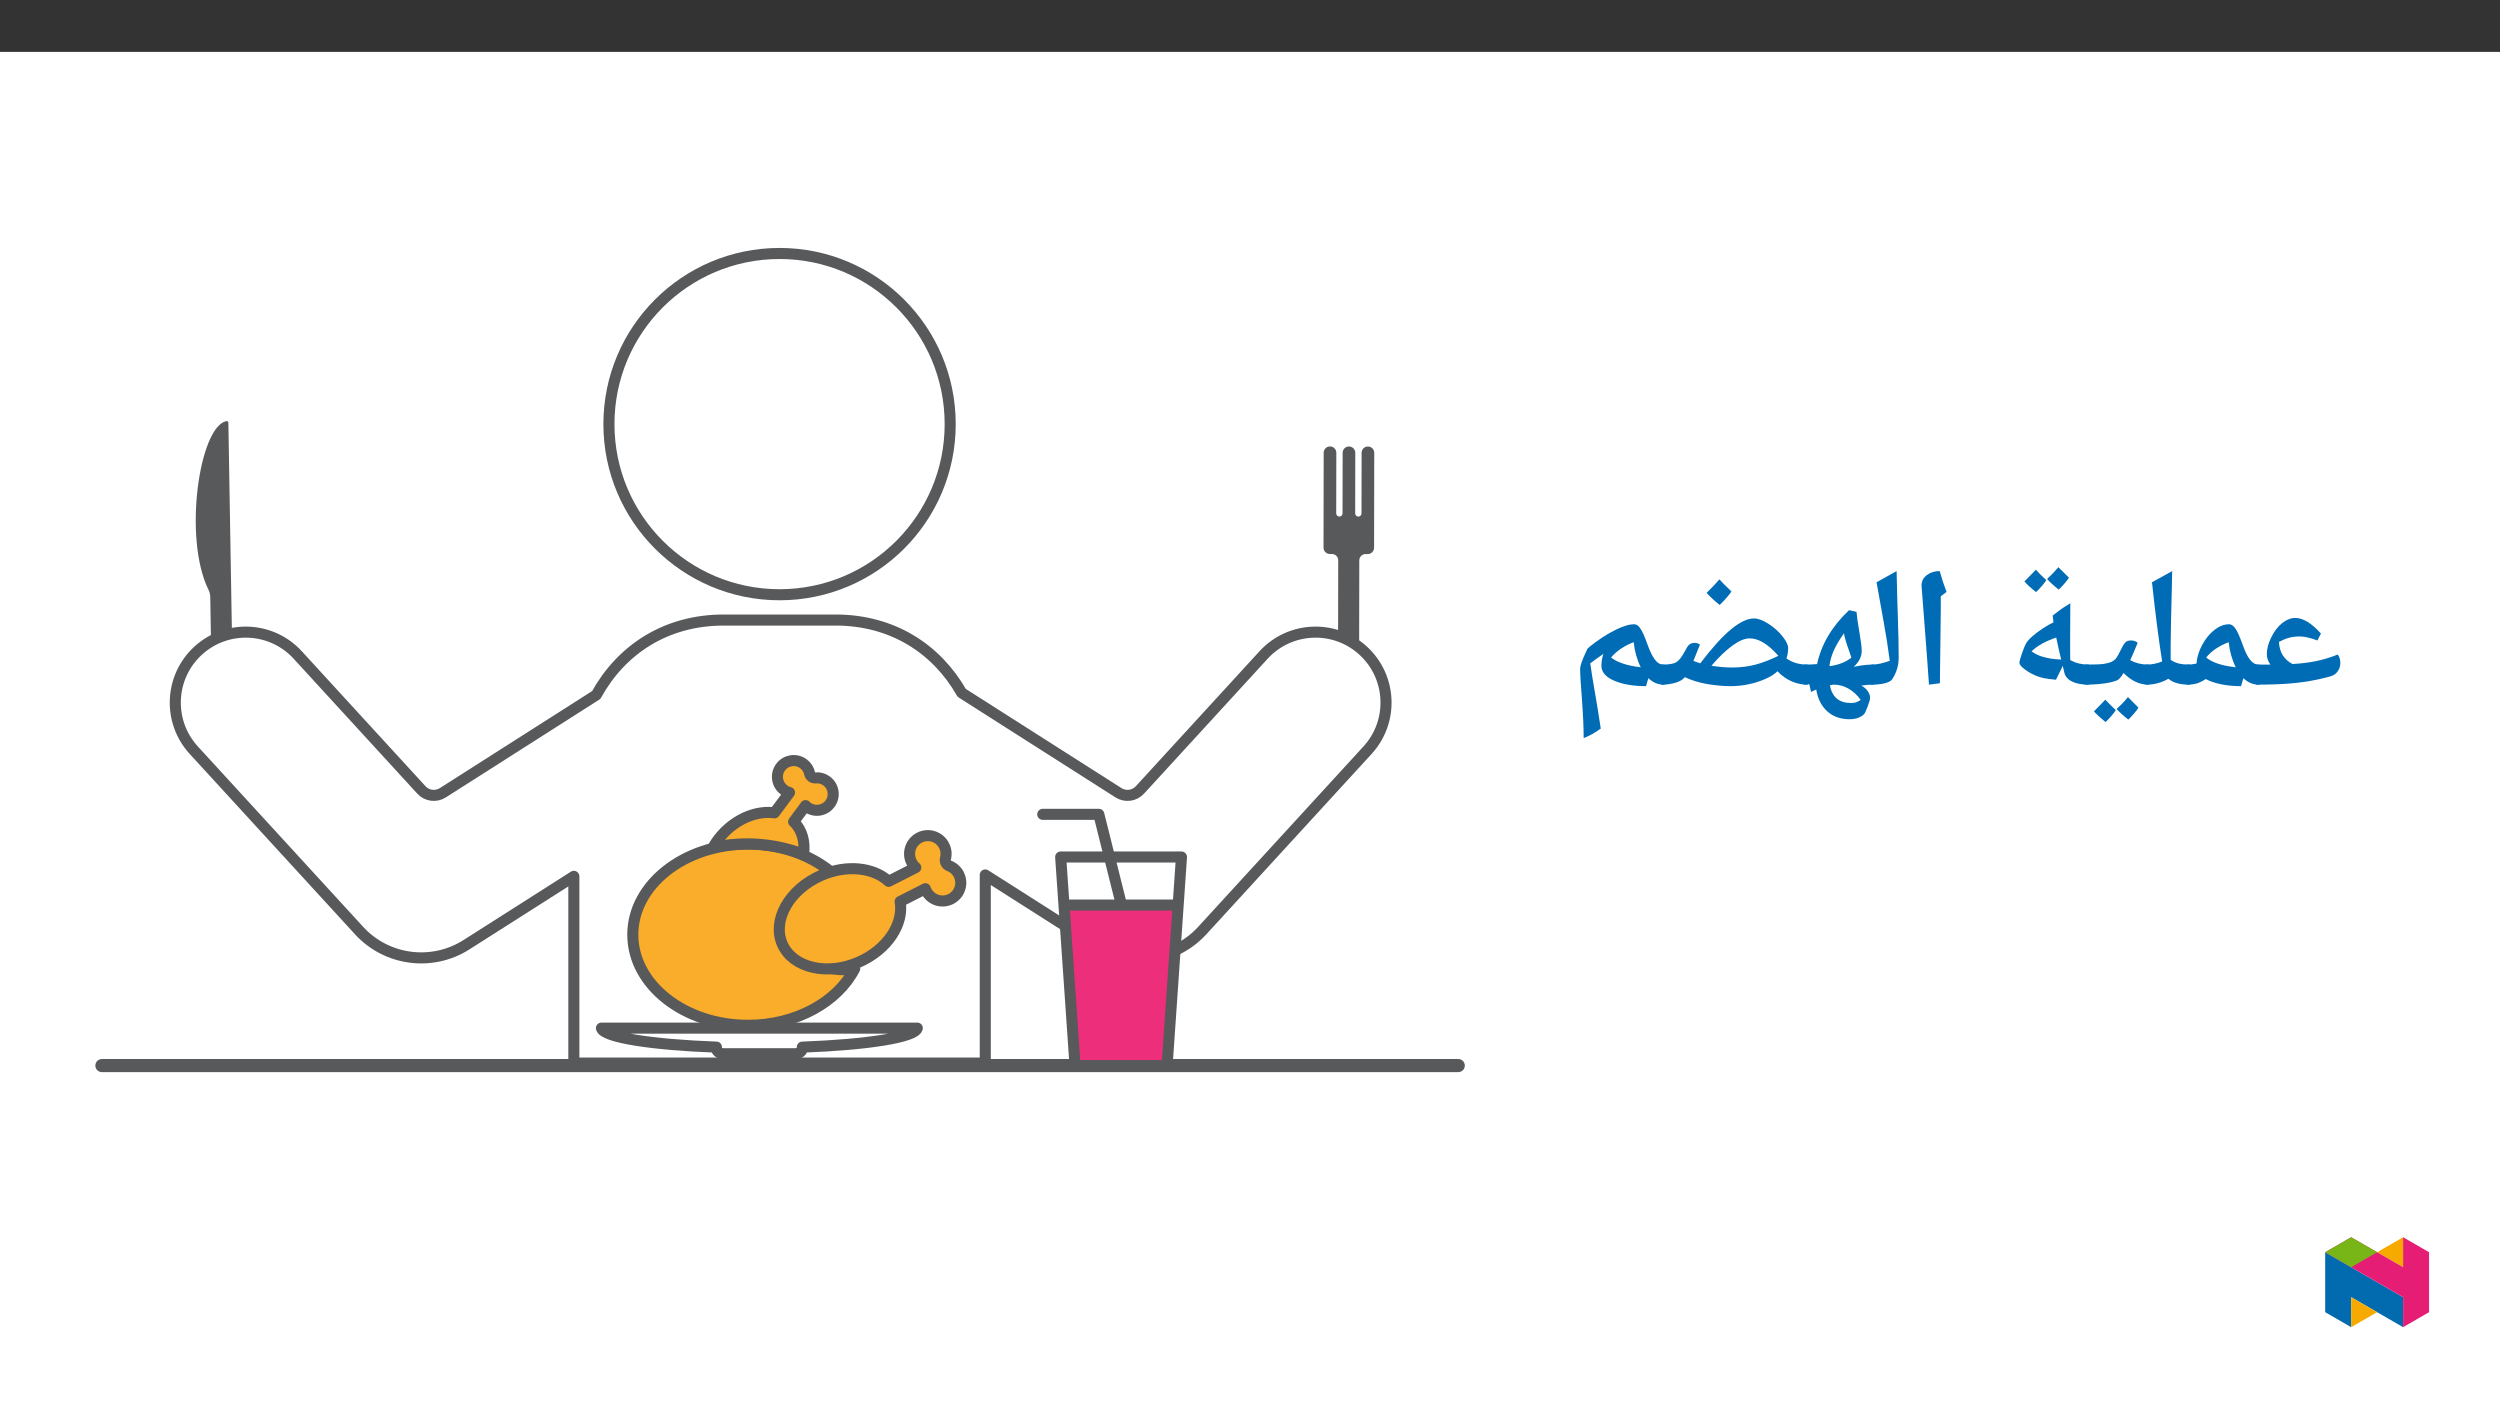 ﻿<?xml version="1.0" encoding="utf-8"?>
<svg xmlns="http://www.w3.org/2000/svg" xmlns:xlink="http://www.w3.org/1999/xlink" viewBox="0 0 960 540" version="1.1">
  <rect x="0" y="0" width="960" height="540" fill="#333333" stroke="none"/>
  <defs>
    <g>
      <symbol overflow="visible" id="glyph0-0">
        <path style="stroke:none;" d="M 6.125 -46.406 L 32.812 -46.406 L 32.812 0 L 6.125 0 Z M 9.422 -3.297 L 29.516 -3.297 L 29.516 -43.094 L 9.422 -43.094 Z M 9.422 -3.297 " />
      </symbol>
      <symbol overflow="visible" id="glyph0-1">
        <path style="stroke:none;" d="M 0 -0.578 C -0.363 -0.578 -0.547 -0.754 -0.547 -1.109 L -0.547 -7.75 C -0.547 -8.102 -0.363 -8.281 0 -8.281 L 5.047 -8.281 C 4.141 -9.57 3.688 -10.906 3.688 -12.281 C 3.688 -14.289 4.258 -16.457 5.406 -18.781 C 6.562 -21.113 7.961 -22.93 9.609 -24.234 C 11.266 -25.535 12.926 -26.188 14.594 -26.188 C 17.602 -26.188 20.895 -24.188 24.469 -20.188 L 23.109 -17.547 C 20.422 -18.566 18.133 -19.078 16.25 -19.078 C 14.727 -19.078 13.363 -18.906 12.156 -18.562 C 10.945 -18.227 9.676 -17.703 8.344 -16.984 C 8.539 -13.004 10.285 -10.176 13.578 -8.5 C 16.984 -8.695 20.035 -9.078 22.734 -9.641 C 25.43 -10.211 28.145 -11.039 30.875 -12.125 C 31.219 -11.832 31.477 -11.367 31.656 -10.734 C 31.832 -10.098 31.922 -9.516 31.922 -8.984 C 31.922 -7.922 31.672 -6.961 31.172 -6.109 C 30.68 -5.254 30.023 -4.613 29.203 -4.188 C 28.379 -3.77 26.297 -3.207 22.953 -2.5 C 19.609 -1.801 16.133 -1.305 12.531 -1.016 C 8.938 -0.723 4.758 -0.578 0 -0.578 Z M 13.609 -30.938 Z M 17.734 3.75 Z M 17.734 3.75 " />
      </symbol>
      <symbol overflow="visible" id="glyph0-2">
        <path style="stroke:none;" d="M 27.969 -1.266 C 27.969 -0.805 27.723 -0.578 27.234 -0.578 C 25.055 -0.578 23.109 -1.41 21.391 -3.078 L 20.5 0 C 17.727 0 15.148 -0.242 12.766 -0.734 C 10.391 -1.234 8.453 -1.898 6.953 -2.734 C 5.742 -1.93 4.598 -1.367 3.516 -1.047 C 2.441 -0.734 1.27 -0.578 0 -0.578 C -0.363 -0.578 -0.547 -0.754 -0.547 -1.109 L -0.547 -7.75 C -0.547 -8.102 -0.363 -8.281 0 -8.281 C 0.969 -8.281 1.953 -8.383 2.953 -8.594 L 3.391 -8.703 C 3.566 -11.086 4.305 -13.484 5.609 -15.891 C 6.922 -18.305 8.492 -20.223 10.328 -21.641 C 12.16 -23.055 14.02 -23.766 15.906 -23.766 C 16.789 -23.766 17.613 -23.195 18.375 -22.062 C 19.133 -20.938 20.035 -18.926 21.078 -16.031 C 22.004 -13.363 22.957 -11.406 23.938 -10.156 C 24.926 -8.906 26.023 -8.281 27.234 -8.281 C 27.723 -8.281 27.969 -8.07 27.969 -7.656 Z M 15.75 -16.891 C 11.938 -15.422 9.055 -13.453 7.109 -10.984 C 9.41 -9.098 13.07 -7.867 18.094 -7.297 L 18.469 -7.234 C 17.051 -10.066 16.145 -13.285 15.75 -16.891 Z M 13.297 -28.531 Z M 15.391 3.75 Z M 15.391 3.75 " />
      </symbol>
      <symbol overflow="visible" id="glyph0-3">
        <path style="stroke:none;" d="M 0 -0.578 C -0.363 -0.578 -0.547 -0.754 -0.547 -1.109 L -0.547 -7.75 C -0.547 -8.102 -0.363 -8.281 0 -8.281 C 2.07 -8.281 4.094 -8.68 6.062 -9.484 C 4.75 -17.742 3.445 -27.879 2.156 -39.891 L 9.906 -44.188 L 9.781 -37.547 C 9.539 -29.234 9.391 -21.969 9.328 -15.75 L 9.328 -10.094 C 10.305 -9.438 11.359 -8.969 12.484 -8.688 C 13.617 -8.414 14.938 -8.281 16.438 -8.281 C 16.82 -8.281 17.016 -8.102 17.016 -7.75 L 17.016 -1.109 C 17.016 -0.754 16.82 -0.578 16.438 -0.578 C 12.82 -0.578 10.164 -1.336 8.469 -2.859 C 7.477 -2.242 6.242 -1.707 4.766 -1.25 C 3.285 -0.801 1.695 -0.578 0 -0.578 Z M 5.141 -47.359 Z M 7.969 3.75 Z M 7.969 3.75 " />
      </symbol>
      <symbol overflow="visible" id="glyph0-4">
        <path style="stroke:none;" d="M 0 -0.578 C -0.363 -0.578 -0.547 -0.754 -0.547 -1.109 L -0.547 -7.75 C -0.547 -8.102 -0.363 -8.281 0 -8.281 C 3.488 -8.281 5.852 -8.375 7.094 -8.562 C 8.332 -8.758 9.332 -9.047 10.094 -9.422 C 10.852 -9.805 11.43 -10.285 11.828 -10.859 C 12.234 -11.43 12.883 -12.625 13.781 -14.438 C 14.477 -15.852 15.078 -16.723 15.578 -17.047 C 16.086 -17.379 16.703 -17.547 17.422 -17.547 C 18.484 -17.547 19.344 -17.238 20 -16.625 C 18.832 -13.789 17.879 -11.57 17.141 -9.969 C 19.211 -8.844 21.5 -8.281 24 -8.281 C 24.352 -8.281 24.531 -8.102 24.531 -7.75 L 24.531 -1.109 C 24.531 -0.754 24.352 -0.578 24 -0.578 C 20.695 -0.578 17.551 -2.066 14.562 -5.047 C 13.719 -3.648 13.016 -2.781 12.453 -2.438 C 11.891 -2.102 10.969 -1.785 9.688 -1.484 C 8.414 -1.191 6.938 -0.969 5.25 -0.812 C 3.57 -0.656 1.82 -0.578 0 -0.578 Z M 14.062 -22.344 Z M 12.281 3.75 Z M 11.609 9.219 C 10.535 10.801 9.219 12.328 7.656 13.797 C 5.551 12.055 4.066 10.68 3.203 9.672 L 5.516 7.344 L 7.578 5.188 C 8.148 5.844 9.492 7.188 11.609 9.219 Z M 20.312 8.266 C 19.445 9.617 18.145 11.145 16.406 12.844 C 14.477 11.332 12.977 9.969 11.906 8.75 C 13.281 7.562 14.738 6.047 16.281 4.203 C 16.531 4.484 17.875 5.836 20.312 8.266 Z M 11.969 4.203 Z M 11.938 14.422 Z M 11.938 9.344 Z M 11.938 9.344 " />
      </symbol>
      <symbol overflow="visible" id="glyph0-5">
        <path style="stroke:none;" d="M 21.438 -2.469 C 19.32 -2.664 17.801 -2.863 16.875 -3.062 C 15.957 -3.258 15.16 -3.477 14.484 -3.719 C 12.879 -4.289 11.297 -5.129 9.734 -6.234 C 8.18 -7.348 7.406 -8.273 7.406 -9.016 C 7.406 -9.504 7.707 -10.629 8.312 -12.391 C 8.914 -14.16 9.43 -15.457 9.859 -16.281 C 10.297 -17.102 11.117 -18.047 12.328 -19.109 C 13.535 -20.18 14.922 -21.223 16.484 -22.234 C 18.055 -23.254 19.391 -24.008 20.484 -24.5 L 20.172 -27.109 C 22.016 -28.547 23.379 -29.562 24.266 -30.156 C 25.148 -30.75 26.039 -31.305 26.938 -31.828 L 26.875 -18.859 L 26.875 -13.672 L 26.906 -10 C 29.02 -8.852 31.332 -8.281 33.844 -8.281 C 34.207 -8.281 34.391 -8.102 34.391 -7.75 L 34.391 -1.109 C 34.391 -0.754 34.207 -0.578 33.844 -0.578 C 31.227 -0.578 29.109 -0.992 27.484 -1.828 C 25.867 -2.66 24.91 -3.836 24.609 -5.359 L 24.047 -7.781 Z M 12.047 -13.359 C 13.398 -12.43 14.711 -11.773 15.984 -11.391 C 17.254 -11.016 18.453 -10.738 19.578 -10.562 C 20.711 -10.395 22 -10.281 23.438 -10.219 C 22.906 -12.289 22.27 -15.102 21.531 -18.656 C 17.445 -17.301 14.285 -15.535 12.047 -13.359 Z M 18.047 -35.953 Z M 22.844 3.75 Z M 17.734 -40.688 C 16.648 -39.102 15.328 -37.582 13.766 -36.125 C 11.898 -37.582 10.414 -38.945 9.312 -40.219 L 11.641 -42.562 L 13.703 -44.719 C 14.504 -43.789 15.848 -42.445 17.734 -40.688 Z M 26.422 -41.641 C 25.297 -40.016 23.984 -38.492 22.484 -37.078 C 20.691 -38.492 19.203 -39.848 18.016 -41.141 C 19.598 -42.598 21.047 -44.109 22.359 -45.672 C 23.141 -44.848 24.492 -43.504 26.422 -41.641 Z M 17.922 -47.266 Z M 17.891 -36.125 Z M 17.891 -36.125 " />
      </symbol>
      <symbol overflow="visible" id="glyph0-6">
        <path style="stroke:none;" d="M 12.375 -29.047 L 12.031 -1.109 L 7.844 -0.578 L 7.109 -10.891 L 4.984 -38.656 C 4.984 -40.281 5.66 -41.609 7.016 -42.641 C 8.367 -43.672 10.02 -44.188 11.969 -44.188 C 12.707 -41.445 13.582 -38.781 14.594 -36.188 L 12.375 -34.5 Z M 9.203 -47.359 Z M 9.812 3.75 Z M 9.812 3.75 " />
      </symbol>
      <symbol overflow="visible" id="glyph0-7">
        <path style="stroke:none;" d="M 1.781 -39.891 L 9.484 -44.188 C 9.641 -37.031 9.812 -30.688 10 -25.156 C 10.188 -19.625 10.281 -14.867 10.281 -10.891 C 10.281 -7.898 9.438 -5.141 7.75 -2.609 C 7.32 -1.973 6.398 -1.473 4.984 -1.109 C 3.566 -0.754 1.906 -0.578 0 -0.578 C -0.363 -0.578 -0.547 -0.754 -0.547 -1.109 L -0.547 -7.75 C -0.547 -8.102 -0.363 -8.281 0 -8.281 C 1.945 -8.281 4.234 -8.77 6.859 -9.75 C 6.516 -12.301 6.148 -14.828 5.766 -17.328 C 5.391 -19.828 4.062 -27.348 1.781 -39.891 Z M 5.141 -47.359 Z M 7.484 3.75 Z M 7.484 3.75 " />
      </symbol>
      <symbol overflow="visible" id="glyph0-8">
        <path style="stroke:none;" d="M 21.672 -0.219 C 22.609 0.238 23.406 0.906 24.062 1.781 C 24.719 2.664 25.047 3.562 25.047 4.469 C 25.047 5.082 24.75 6.172 24.156 7.734 C 23.562 9.305 23.113 10.285 22.812 10.672 C 22.375 11.191 21.664 11.66 20.688 12.078 C 19.719 12.492 18.535 12.703 17.141 12.703 C 13.691 12.703 10.844 11.688 8.594 9.656 C 6.352 7.625 4.945 4.836 4.375 1.297 L 2.375 2.219 L 1.719 -0.734 L 1.562 -0.734 L 0 -0.578 C -0.363 -0.578 -0.547 -0.754 -0.547 -1.109 L -0.547 -7.75 C -0.547 -8.102 -0.363 -8.281 0 -8.281 C 1.664 -8.281 3.234 -8.344 4.703 -8.469 C 6.348 -16.113 10.441 -23.016 16.984 -29.172 L 19.844 -28.531 C 19.969 -26.781 20.359 -24.039 21.016 -20.312 C 21.566 -17.051 21.844 -14.797 21.844 -13.547 C 21.844 -11.328 20.812 -9.285 18.75 -7.422 C 20.852 -7.828 22.406 -8.07 23.406 -8.156 C 24.414 -8.238 25.363 -8.281 26.25 -8.281 C 26.719 -8.281 26.953 -8.07 26.953 -7.656 L 26.953 -1.266 C 26.953 -0.805 26.719 -0.578 26.25 -0.578 C 24.75 -0.578 23.223 -0.457 21.672 -0.219 Z M 17.875 -10.953 L 17.047 -13.422 C 15.961 -16.367 15.285 -18.656 15.016 -20.281 C 13.129 -17.613 11.773 -15.289 10.953 -13.312 C 10.129 -11.332 9.629 -9.457 9.453 -7.688 L 9.75 -7.719 C 13.039 -8.176 15.75 -9.254 17.875 -10.953 Z M 17.672 6.469 C 18.422 6.469 19.066 6.383 19.609 6.219 C 20.16 6.051 20.773 5.742 21.453 5.297 C 20.141 3.43 18.578 1.984 16.766 0.953 C 14.961 -0.066 13.078 -0.578 11.109 -0.578 C 10.859 -0.578 10.359 -0.5 9.609 -0.344 C 10.484 4.195 13.172 6.469 17.672 6.469 Z M 14.922 -33.922 Z M 16.469 15.875 Z M 16.469 15.875 " />
      </symbol>
      <symbol overflow="visible" id="glyph0-9">
        <path style="stroke:none;" d="M 56.078 -1.109 C 56.078 -0.754 55.891 -0.578 55.516 -0.578 C 53.523 -0.578 51.547 -1.016 49.578 -1.891 C 47.609 -2.766 45.832 -4.039 44.25 -5.719 C 43.227 -4.695 41.695 -3.723 39.656 -2.797 C 37.613 -1.879 35.426 -1.18 33.094 -0.703 C 30.77 -0.234 28.508 0 26.312 0 C 23.438 0 20.422 -0.27 17.266 -0.812 C 14.109 -1.352 11.242 -2.234 8.672 -3.453 C 7.941 -2.523 6.75 -1.812 5.094 -1.312 C 3.438 -0.82 1.738 -0.578 0 -0.578 C -0.363 -0.578 -0.547 -0.754 -0.547 -1.109 L -0.547 -7.75 C -0.547 -8.102 -0.363 -8.281 0 -8.281 C 2.582 -8.281 4.367 -8.578 5.359 -9.172 C 6.359 -9.766 7.406 -11.066 8.5 -13.078 L 9.484 -14.859 C 10.16 -16.035 11.145 -16.625 12.438 -16.625 C 13.156 -16.625 13.832 -16.406 14.469 -15.969 L 11.969 -9.688 L 14.594 -8.766 C 19.125 -14.723 23.07 -19.082 26.438 -21.844 C 29.801 -24.613 32.723 -26 35.203 -26 C 36.805 -26 38.676 -25.305 40.812 -23.922 C 42.945 -22.535 44.734 -20.938 46.172 -19.125 C 47.617 -17.312 48.344 -15.82 48.344 -14.656 C 48.344 -13.176 48.117 -11.832 47.672 -10.625 L 48.781 -9.969 C 50.75 -8.844 52.992 -8.281 55.516 -8.281 C 55.891 -8.281 56.078 -8.102 56.078 -7.75 Z M 26.953 -7.172 C 30.078 -7.172 33.004 -7.531 35.734 -8.25 C 38.461 -8.969 41.414 -10.098 44.594 -11.641 C 40.695 -16.109 37.023 -18.344 33.578 -18.344 C 31.672 -18.344 29.457 -17.422 26.938 -15.578 C 24.426 -13.742 21.742 -11.164 18.891 -7.844 L 19.078 -7.812 C 21.766 -7.383 24.391 -7.172 26.953 -7.172 Z M 22.25 -30.75 Z M 31.297 3.75 Z M 26.578 -36.344 C 25.547 -34.844 24.035 -33.117 22.047 -31.172 C 19.91 -32.898 18.238 -34.453 17.031 -35.828 C 19.02 -37.754 20.66 -39.484 21.953 -41.016 C 22.879 -39.953 24.422 -38.395 26.578 -36.344 Z M 22.047 -30.531 Z M 21.984 -42.594 Z M 21.984 -42.594 " />
      </symbol>
      <symbol overflow="visible" id="glyph0-10">
        <path style="stroke:none;" d="M 29.734 0 C 24.805 0 20.719 -0.703 17.469 -2.109 C 14.219 -3.516 12.594 -5.426 12.594 -7.844 C 12.594 -9.344 12.848 -10.852 13.359 -12.375 C 12.328 -11.719 10.645 -10.516 8.312 -8.766 L 9.078 -3.656 C 10.742 5.977 11.832 12.625 12.344 16.281 C 10.102 17.926 7.914 19.145 5.781 19.938 C 5.781 15.938 5.555 10.941 5.109 4.953 C 4.641 -1.035 4.406 -4.891 4.406 -6.609 C 4.406 -7.129 4.594 -7.957 4.969 -9.094 C 5.352 -10.227 6.086 -11.945 7.172 -14.25 C 7.336 -14.57 8.348 -15.422 10.203 -16.797 C 12.055 -18.172 13.883 -19.367 15.688 -20.391 C 17.5 -21.422 19.223 -22.238 20.859 -22.844 C 22.504 -23.457 23.93 -23.766 25.141 -23.766 C 25.922 -23.766 26.609 -23.383 27.203 -22.625 C 27.797 -21.863 28.336 -20.906 28.828 -19.75 C 29.328 -18.602 29.812 -17.363 30.281 -16.031 C 30.75 -14.695 31.27 -13.453 31.844 -12.297 C 32.426 -11.141 33.082 -10.18 33.812 -9.422 C 34.539 -8.66 35.426 -8.281 36.469 -8.281 C 36.938 -8.281 37.172 -8.07 37.172 -7.656 L 37.172 -1.266 C 37.172 -0.805 36.938 -0.578 36.469 -0.578 C 34.289 -0.578 32.344 -1.41 30.625 -3.078 Z M 24.984 -16.891 C 21.316 -15.473 18.426 -13.516 16.312 -11.016 C 17.395 -10.109 18.895 -9.332 20.812 -8.688 C 22.738 -8.039 24.91 -7.578 27.328 -7.297 L 27.703 -7.234 C 26.285 -10.066 25.379 -13.285 24.984 -16.891 Z M 17.938 -28.531 Z M 24.156 4.953 Z M 24.156 4.953 " />
      </symbol>
    </g>
    <clipPath id="clip1">
      <path d="M 231 95.211 L 367 95.211 L 367 231 L 231 231 Z M 231 95.211 " />
    </clipPath>
    <clipPath id="clip2">
      <path d="M 36.613 406 L 562.488 406 L 562.488 412 L 36.613 412 Z M 36.613 406 " />
    </clipPath>
    <clipPath id="clip3">
      <path d="M 407 347 L 454 347 L 454 410 L 407 410 Z M 407 347 " />
    </clipPath>
    <clipPath id="clip4">
      <path d="M 407.297 329.098 L 412.816 409.18 L 448.164 409.18 L 453.688 329.098 Z M 407.297 329.098 " />
    </clipPath>
    <clipPath id="clip5">
      <path d="M 407 345 L 454 345 L 454 410 L 407 410 Z M 407 345 " />
    </clipPath>
    <clipPath id="clip6">
      <path d="M 407.297 329.098 L 412.816 409.18 L 448.164 409.18 L 453.688 329.098 Z M 407.297 329.098 " />
    </clipPath>
    <clipPath id="clip7">
      <path d="M 892.875 480 L 923 480 L 923 509.637 L 892.875 509.637 Z M 892.875 480 " />
    </clipPath>
    <clipPath id="clip8">
      <path d="M 902 498 L 913 498 L 913 509.637 L 902 509.637 Z M 902 498 " />
    </clipPath>
    <clipPath id="clip9">
      <path d="M 912 475.094 L 923 475.094 L 923 487 L 912 487 Z M 912 475.094 " />
    </clipPath>
    <clipPath id="clip10">
      <path d="M 892.875 475.094 L 932.762 475.094 L 932.762 509.637 L 892.875 509.637 Z M 892.875 475.094 " />
    </clipPath>
    <clipPath id="clip11">
      <path d="M 892.875 475.094 L 913 475.094 L 913 487 L 892.875 487 Z M 892.875 475.094 " />
    </clipPath>
  </defs>
  <g id="surface1">
    <path style=" stroke:none;fill-rule:nonzero;fill:rgb(100%,100%,100%);fill-opacity:1;" d="M 0 559.926 L 960 559.926 L 960 19.926 L 0 19.926 Z M 0 559.926 " />
    <path style=" stroke:none;fill-rule:nonzero;fill:rgb(34.499%,34.9%,35.699%);fill-opacity:1;" d="M 525.289 171.457 C 523.945 171.453 522.859 172.539 522.855 173.879 L 522.816 197.168 C 522.809 197.84 522.262 198.379 521.59 198.371 C 520.93 198.367 520.391 197.828 520.391 197.164 L 520.43 173.875 C 520.43 172.535 519.348 171.445 518.008 171.445 L 518.004 171.445 C 516.664 171.441 515.578 172.527 515.574 173.867 L 515.535 197.156 C 515.527 197.828 514.98 198.367 514.309 198.359 C 513.648 198.352 513.113 197.816 513.105 197.152 L 513.148 173.863 C 513.148 172.523 512.062 171.434 510.723 171.43 C 509.383 171.43 508.297 172.516 508.293 173.855 L 508.25 198.359 L 508.25 199.57 L 508.23 210.301 C 508.23 211.641 509.312 212.73 510.652 212.734 L 511.457 212.734 C 512.797 212.734 513.879 213.824 513.879 215.164 L 513.781 271.445 C 513.777 273.684 515.586 275.496 517.82 275.5 C 520.055 275.504 521.871 273.695 521.875 271.461 L 521.969 215.18 C 521.973 213.84 523.062 212.754 524.402 212.754 L 525.219 212.758 C 526.559 212.758 527.645 211.676 527.648 210.332 L 527.668 199.605 L 527.668 198.391 L 527.711 173.887 C 527.715 172.547 526.629 171.457 525.289 171.457 " />
    <path style=" stroke:none;fill-rule:nonzero;fill:rgb(34.499%,34.9%,35.699%);fill-opacity:1;" d="M 85.797 289.34 C 88.027 289.301 89.809 287.457 89.773 285.227 L 87.695 162.348 C 87.699 161.988 87.41 161.695 87.047 161.691 C 87.016 161.691 86.988 161.691 86.957 161.695 C 76.543 163.781 70.27 206.531 80.031 226.418 C 80.469 227.277 80.707 228.223 80.734 229.188 L 81.684 285.359 C 81.719 287.594 83.562 289.375 85.797 289.34 " />
    <path style=" stroke:none;fill-rule:nonzero;fill:rgb(100%,100%,100%);fill-opacity:1;" d="M 299.352 97.336 C 335.539 97.336 364.875 126.672 364.875 162.859 C 364.875 199.047 335.539 228.383 299.352 228.383 C 263.164 228.383 233.828 199.047 233.828 162.859 C 233.828 126.672 263.164 97.336 299.352 97.336 " />
    <g clip-path="url(#clip1)" clip-rule="nonzero">
      <path style="fill:none;stroke-width:5;stroke-linecap:round;stroke-linejoin:round;stroke:rgb(34.499%,34.9%,35.699%);stroke-opacity:1;stroke-miterlimit:4;" d="M 0.001 -0.001 C 42.574 -0.001 77.087 -34.514 77.087 -77.087 C 77.087 -119.661 42.574 -154.174 0.001 -154.174 C -42.573 -154.174 -77.086 -119.661 -77.086 -77.087 C -77.086 -34.514 -42.573 -0.001 0.001 -0.001 Z M 0.001 -0.001 " transform="matrix(0.85,0,0,-0.85,299.351,97.335)" />
    </g>
    <path style=" stroke:none;fill-rule:nonzero;fill:rgb(100%,100%,100%);fill-opacity:1;" d="M 523.453 249.848 C 512.434 239.75 495.316 240.496 485.215 251.516 L 437.734 303.332 C 435.613 305.645 432.145 306.102 429.5 304.418 L 369.293 266.059 C 359.66 249.18 342.777 238.094 320.797 238.094 L 277.906 238.094 C 255.574 238.094 238.516 249.543 228.961 266.879 L 170.043 304.418 C 167.398 306.102 163.93 305.645 161.812 303.332 L 114.328 251.516 C 104.23 240.496 87.109 239.75 76.09 249.848 C 65.07 259.949 64.324 277.066 74.422 288.086 C 74.422 288.086 74.422 288.086 74.422 288.09 L 137.875 357.328 C 148.488 368.91 165.883 371.203 179.133 362.766 L 220.359 336.516 L 220.359 408.219 L 378.344 408.219 L 378.344 335.98 L 420.43 362.777 C 433.672 371.207 451.051 368.918 461.656 357.348 L 525.121 288.086 C 535.223 277.066 534.477 259.949 523.457 249.852 C 523.453 249.848 523.453 249.848 523.453 249.848 " />
    <path style="fill:none;stroke-width:5;stroke-linecap:round;stroke-linejoin:round;stroke:rgb(34.499%,34.9%,35.699%);stroke-opacity:1;stroke-miterlimit:4;" d="M -0.002 0.002 C -12.966 11.882 -33.104 11.004 -44.988 -1.96 L -100.847 -62.921 C -103.343 -65.641 -107.424 -66.179 -110.535 -64.198 L -181.367 -19.069 C -192.699 0.788 -212.562 13.83 -238.421 13.83 L -288.881 13.83 C -315.154 13.83 -335.222 0.361 -346.463 -20.035 L -415.779 -64.198 C -418.89 -66.179 -422.971 -65.641 -425.461 -62.921 L -481.325 -1.96 C -493.205 11.004 -513.347 11.882 -526.312 0.002 C -539.276 -11.882 -540.154 -32.02 -528.274 -44.984 C -528.274 -44.984 -528.274 -44.984 -528.274 -44.989 L -453.623 -126.445 C -441.137 -140.071 -420.673 -142.769 -405.085 -132.842 L -356.583 -101.96 L -356.583 -186.317 L -170.719 -186.317 L -170.719 -101.331 L -121.206 -132.856 C -105.627 -142.774 -85.181 -140.081 -72.704 -126.468 L 1.96 -44.984 C 13.845 -32.02 12.967 -11.882 0.003 -0.002 C -0.002 0.002 -0.002 0.002 -0.002 0.002 Z M -0.002 0.002 " transform="matrix(0.85,0,0,-0.85,523.455,249.85)" />
    <path style=" stroke:none;fill-rule:nonzero;fill:rgb(100%,100%,100%);fill-opacity:1;" d="M 352.242 394.801 L 230.949 394.801 C 231.734 398.281 250.137 401.191 275.109 402.098 C 275.074 402.191 275.051 402.289 275.035 402.391 C 275.035 403.625 276.27 404.625 277.793 404.625 L 305.395 404.625 C 306.922 404.625 308.156 403.625 308.156 402.391 C 308.141 402.289 308.113 402.191 308.082 402.098 C 333.051 401.191 351.457 398.281 352.242 394.801 " />
    <path style="fill:none;stroke-width:5;stroke-linecap:round;stroke-linejoin:round;stroke:rgb(34.499%,34.9%,35.699%);stroke-opacity:1;stroke-miterlimit:4;" d="M 0.002 -0.001 L -142.695 -0.001 C -141.772 -4.095 -120.122 -7.519 -90.742 -8.585 C -90.784 -8.695 -90.811 -8.81 -90.83 -8.93 C -90.83 -10.382 -89.377 -11.558 -87.585 -11.558 L -55.113 -11.558 C -53.316 -11.558 -51.864 -10.382 -51.864 -8.93 C -51.882 -8.81 -51.914 -8.695 -51.951 -8.585 C -22.576 -7.519 -0.922 -4.095 0.002 -0.001 Z M 0.002 -0.001 " transform="matrix(0.85,0,0,-0.85,352.24,394.8)" />
    <path style=" stroke:none;fill-rule:nonzero;fill:rgb(98%,67.499%,16.899%);fill-opacity:1;" d="M 323.961 372.363 C 315.441 372.363 308.363 368.316 305.492 361.801 C 303.289 356.801 303.746 351.074 306.785 345.672 C 309.625 340.875 313.828 337.035 318.859 334.633 C 310.828 328.164 299.633 324.137 287.227 324.137 C 262.797 324.137 242.996 339.715 242.996 358.926 C 242.996 378.145 262.801 393.719 287.227 393.719 C 305.773 393.719 321.633 384.73 328.203 371.996 C 326.801 372.227 325.383 372.348 323.961 372.363 " />
    <path style="fill:none;stroke-width:5;stroke-linecap:round;stroke-linejoin:round;stroke:rgb(34.499%,34.9%,35.699%);stroke-opacity:1;stroke-miterlimit:4;" d="M -0 -0.001 C -10.023 -0.001 -18.351 4.76 -21.728 12.425 C -24.32 18.308 -23.783 25.045 -20.207 31.401 C -16.866 37.044 -11.921 41.561 -6.002 44.388 C -15.451 51.998 -28.622 56.736 -43.217 56.736 C -71.958 56.736 -95.253 38.409 -95.253 15.808 C -95.253 -6.803 -71.954 -25.125 -43.217 -25.125 C -21.397 -25.125 -2.739 -14.551 4.99 0.431 C 3.341 0.16 1.672 0.017 -0 -0.001 Z M -0 -0.001 " transform="matrix(0.85,0,0,-0.85,323.961,372.362)" />
    <path style=" stroke:none;fill-rule:nonzero;fill:rgb(98%,67.499%,16.899%);fill-opacity:1;" d="M 286.723 324.043 C 294.191 324.027 301.598 325.379 308.578 328.035 C 309.203 323.285 308.059 318.809 304.945 315.695 C 304.887 315.641 304.812 315.605 304.758 315.551 L 309.348 309.355 C 309.547 309.562 309.758 309.754 309.984 309.93 C 312.754 311.984 316.664 311.406 318.719 308.633 C 320.773 305.863 320.195 301.953 317.426 299.898 C 317.422 299.898 317.422 299.895 317.422 299.895 C 316.191 298.98 314.668 298.562 313.141 298.711 C 312.086 298.793 311.133 298.086 310.902 297.051 C 310.605 295.551 309.758 294.211 308.527 293.301 C 305.766 291.23 301.852 291.793 299.781 294.555 C 297.715 297.312 298.273 301.227 301.035 303.297 C 301.676 303.777 302.402 304.129 303.176 304.336 L 297.391 312.137 C 291.285 311.254 283.969 313.789 278.246 319.512 C 276.5 321.277 274.992 323.27 273.777 325.438 C 278.031 324.52 282.371 324.055 286.723 324.043 " />
    <path style="fill:none;stroke-width:5;stroke-linecap:round;stroke-linejoin:round;stroke:rgb(34.499%,34.9%,35.699%);stroke-opacity:1;stroke-miterlimit:4;" d="M 0.001 0.001 C 8.788 0.019 17.501 -1.571 25.714 -4.696 C 26.449 0.892 25.102 6.159 21.44 9.821 C 21.371 9.886 21.284 9.927 21.219 9.992 L 26.619 17.28 C 26.853 17.037 27.102 16.811 27.368 16.605 C 30.626 14.187 35.227 14.867 37.644 18.13 C 40.061 21.389 39.381 25.989 36.123 28.406 C 36.118 28.406 36.118 28.411 36.118 28.411 C 34.67 29.486 32.878 29.978 31.081 29.803 C 29.841 29.707 28.719 30.538 28.448 31.756 C 28.099 33.521 27.102 35.097 25.654 36.168 C 22.405 38.604 17.8 37.942 15.364 34.693 C 12.933 31.448 13.591 26.844 16.84 24.408 C 17.593 23.843 18.448 23.429 19.358 23.185 L 12.552 14.008 C 5.369 15.047 -3.239 12.064 -9.971 5.332 C -12.025 3.254 -13.799 0.911 -15.228 -1.64 C -10.224 -0.56 -5.118 -0.013 0.001 0.001 Z M 0.001 0.001 " transform="matrix(0.85,0,0,-0.85,286.721,324.044)" />
    <path style=" stroke:none;fill-rule:nonzero;fill:rgb(98%,67.499%,16.899%);fill-opacity:1;" d="M 368.172 335.812 C 367.395 334.277 366.074 333.094 364.469 332.48 C 363.367 332.039 362.762 330.848 363.051 329.695 C 363.504 328.039 363.324 326.273 362.543 324.742 C 360.809 321.285 356.598 319.891 353.141 321.625 C 349.684 323.359 348.289 327.57 350.023 331.027 C 350.426 331.828 350.977 332.547 351.652 333.141 L 341.246 338.43 C 335.422 333.07 325.066 331.871 315.246 336.195 C 303.02 341.582 296.383 353.387 300.422 362.559 C 304.465 371.73 317.652 374.797 329.883 369.41 C 340.75 364.621 347.18 354.766 345.645 346.195 L 355.336 341.266 C 356.594 344.914 360.57 346.855 364.219 345.602 C 367.871 344.348 369.812 340.371 368.559 336.719 C 368.449 336.406 368.32 336.105 368.172 335.812 " />
    <path style="fill:none;stroke-width:5;stroke-linecap:round;stroke-linejoin:round;stroke:rgb(34.499%,34.9%,35.699%);stroke-opacity:1;stroke-miterlimit:4;" d="M 0.001 -0.001 C -0.914 1.805 -2.467 3.197 -4.356 3.919 C -5.652 4.438 -6.364 5.84 -6.024 7.196 C -5.491 9.144 -5.702 11.221 -6.621 13.023 C -8.662 17.09 -13.616 18.731 -17.683 16.69 C -21.75 14.65 -23.391 9.696 -21.35 5.628 C -20.877 4.686 -20.229 3.841 -19.434 3.142 L -31.677 -3.08 C -38.529 3.225 -50.712 4.636 -62.265 -0.451 C -76.649 -6.789 -84.457 -20.677 -79.705 -31.467 C -74.949 -42.258 -59.434 -45.865 -45.045 -39.528 C -32.26 -33.894 -24.696 -22.299 -26.502 -12.216 L -15.1 -6.417 C -13.621 -10.709 -8.942 -12.993 -4.65 -11.518 C -0.353 -10.042 1.931 -5.364 0.456 -1.067 C 0.327 -0.7 0.175 -0.346 0.001 -0.001 Z M 0.001 -0.001 " transform="matrix(0.85,0,0,-0.85,368.171,335.812)" />
    <g clip-path="url(#clip2)" clip-rule="nonzero">
      <path style="fill:none;stroke-width:5.92;stroke-linecap:round;stroke-linejoin:round;stroke:rgb(34.499%,34.9%,35.699%);stroke-opacity:1;stroke-miterlimit:4;" d="M -0.001 -0.001 L 612.756 -0.001 " transform="matrix(0.85,0,0,-0.85,39.13,409.179)" />
    </g>
    <g clip-path="url(#clip3)" clip-rule="nonzero">
      <g clip-path="url(#clip4)" clip-rule="nonzero">
        <path style=" stroke:none;fill-rule:nonzero;fill:rgb(92.899%,17.999%,47.8%);fill-opacity:1;" d="M 391.832 347.555 L 470.809 347.555 L 470.809 415.254 L 391.832 415.254 Z M 391.832 347.555 " />
      </g>
    </g>
    <g clip-path="url(#clip5)" clip-rule="nonzero">
      <g clip-path="url(#clip6)" clip-rule="nonzero">
        <path style="fill:none;stroke-width:5;stroke-linecap:round;stroke-linejoin:round;stroke:rgb(34.499%,34.9%,35.699%);stroke-opacity:1;stroke-miterlimit:4;" d="M 417.904 82.146 L 510.817 82.146 L 510.817 2.5 L 417.904 2.5 Z M 417.904 82.146 " transform="matrix(0.85,0,0,-0.85,36.614,417.379)" />
      </g>
    </g>
    <path style="fill:none;stroke-width:5;stroke-linecap:round;stroke-linejoin:round;stroke:rgb(34.499%,34.9%,35.699%);stroke-opacity:1;stroke-miterlimit:4;" d="M -0 -0.001 L -41.586 -0.001 L -48.079 94.213 L 6.498 94.213 Z M -0 -0.001 " transform="matrix(0.85,0,0,-0.85,448.164,409.179)" />
    <path style="fill:none;stroke-width:5;stroke-linecap:round;stroke-linejoin:round;stroke:rgb(34.499%,34.9%,35.699%);stroke-opacity:1;stroke-miterlimit:4;" d="M 0.001 0.001 L 25.341 0.001 L 35.337 -39.999 " transform="matrix(0.85,0,0,-0.85,400.413,312.704)" />
    <g style="fill:rgb(0%,42.354%,71.373%);fill-opacity:1;">
      <use xlink:href="#glyph0-1" x="866.77" y="263.483" />
    </g>
    <g style="fill:rgb(0%,42.354%,71.373%);fill-opacity:1;">
      <use xlink:href="#glyph0-2" x="840.064" y="263.483" />
    </g>
    <g style="fill:rgb(0%,42.354%,71.373%);fill-opacity:1;">
      <use xlink:href="#glyph0-3" x="824.205" y="263.483" />
    </g>
    <g style="fill:rgb(0%,42.354%,71.373%);fill-opacity:1;">
      <use xlink:href="#glyph0-4" x="800.867" y="263.483" />
    </g>
    <g style="fill:rgb(0%,42.354%,71.373%);fill-opacity:1;">
      <use xlink:href="#glyph0-5" x="768.061" y="263.483" />
    </g>
    <g style="fill:rgb(0%,42.354%,71.373%);fill-opacity:1;">
      <use xlink:href="#glyph0-6" x="732.885" y="263.483" />
    </g>
    <g style="fill:rgb(0%,42.354%,71.373%);fill-opacity:1;">
      <use xlink:href="#glyph0-7" x="718.813" y="263.483" />
    </g>
    <g style="fill:rgb(0%,42.354%,71.373%);fill-opacity:1;">
      <use xlink:href="#glyph0-8" x="693.059" y="263.483" />
    </g>
    <g style="fill:rgb(0%,42.354%,71.373%);fill-opacity:1;">
      <use xlink:href="#glyph0-9" x="638.307" y="263.483" />
    </g>
    <g style="fill:rgb(0%,42.354%,71.373%);fill-opacity:1;">
      <use xlink:href="#glyph0-10" x="602.347" y="263.483" />
    </g>
    <g clip-path="url(#clip7)" clip-rule="nonzero">
      <path style=" stroke:none;fill-rule:nonzero;fill:rgb(0.8%,42%,68.999%);fill-opacity:1;" d="M 892.875 503.879 L 902.848 509.637 L 902.848 498.121 L 922.789 509.637 L 922.789 498.121 L 892.875 480.852 Z M 892.875 503.879 " />
    </g>
    <g clip-path="url(#clip8)" clip-rule="nonzero">
      <path style=" stroke:none;fill-rule:nonzero;fill:rgb(96.1%,66.699%,0%);fill-opacity:1;" d="M 902.848 509.637 L 912.816 503.879 L 902.848 498.121 Z M 902.848 509.637 " />
    </g>
    <g clip-path="url(#clip9)" clip-rule="nonzero">
      <path style=" stroke:none;fill-rule:nonzero;fill:rgb(96.1%,66.699%,0%);fill-opacity:1;" d="M 922.789 475.094 L 912.816 480.852 L 922.789 486.609 Z M 922.789 475.094 " />
    </g>
    <g clip-path="url(#clip10)" clip-rule="nonzero">
      <path style=" stroke:none;fill-rule:nonzero;fill:rgb(89.799%,11.4%,45.499%);fill-opacity:1;" d="M 922.789 475.094 L 922.789 486.609 L 902.848 475.094 L 892.875 480.852 L 922.789 498.121 L 922.789 509.637 L 932.762 503.879 L 932.762 480.852 Z M 922.789 475.094 " />
    </g>
    <g clip-path="url(#clip11)" clip-rule="nonzero">
      <path style=" stroke:none;fill-rule:nonzero;fill:rgb(47.099%,70.999%,9%);fill-opacity:1;" d="M 902.848 475.094 L 892.875 480.852 L 902.848 486.609 L 912.816 480.852 Z M 902.848 475.094 " />
    </g>
  </g>
</svg>